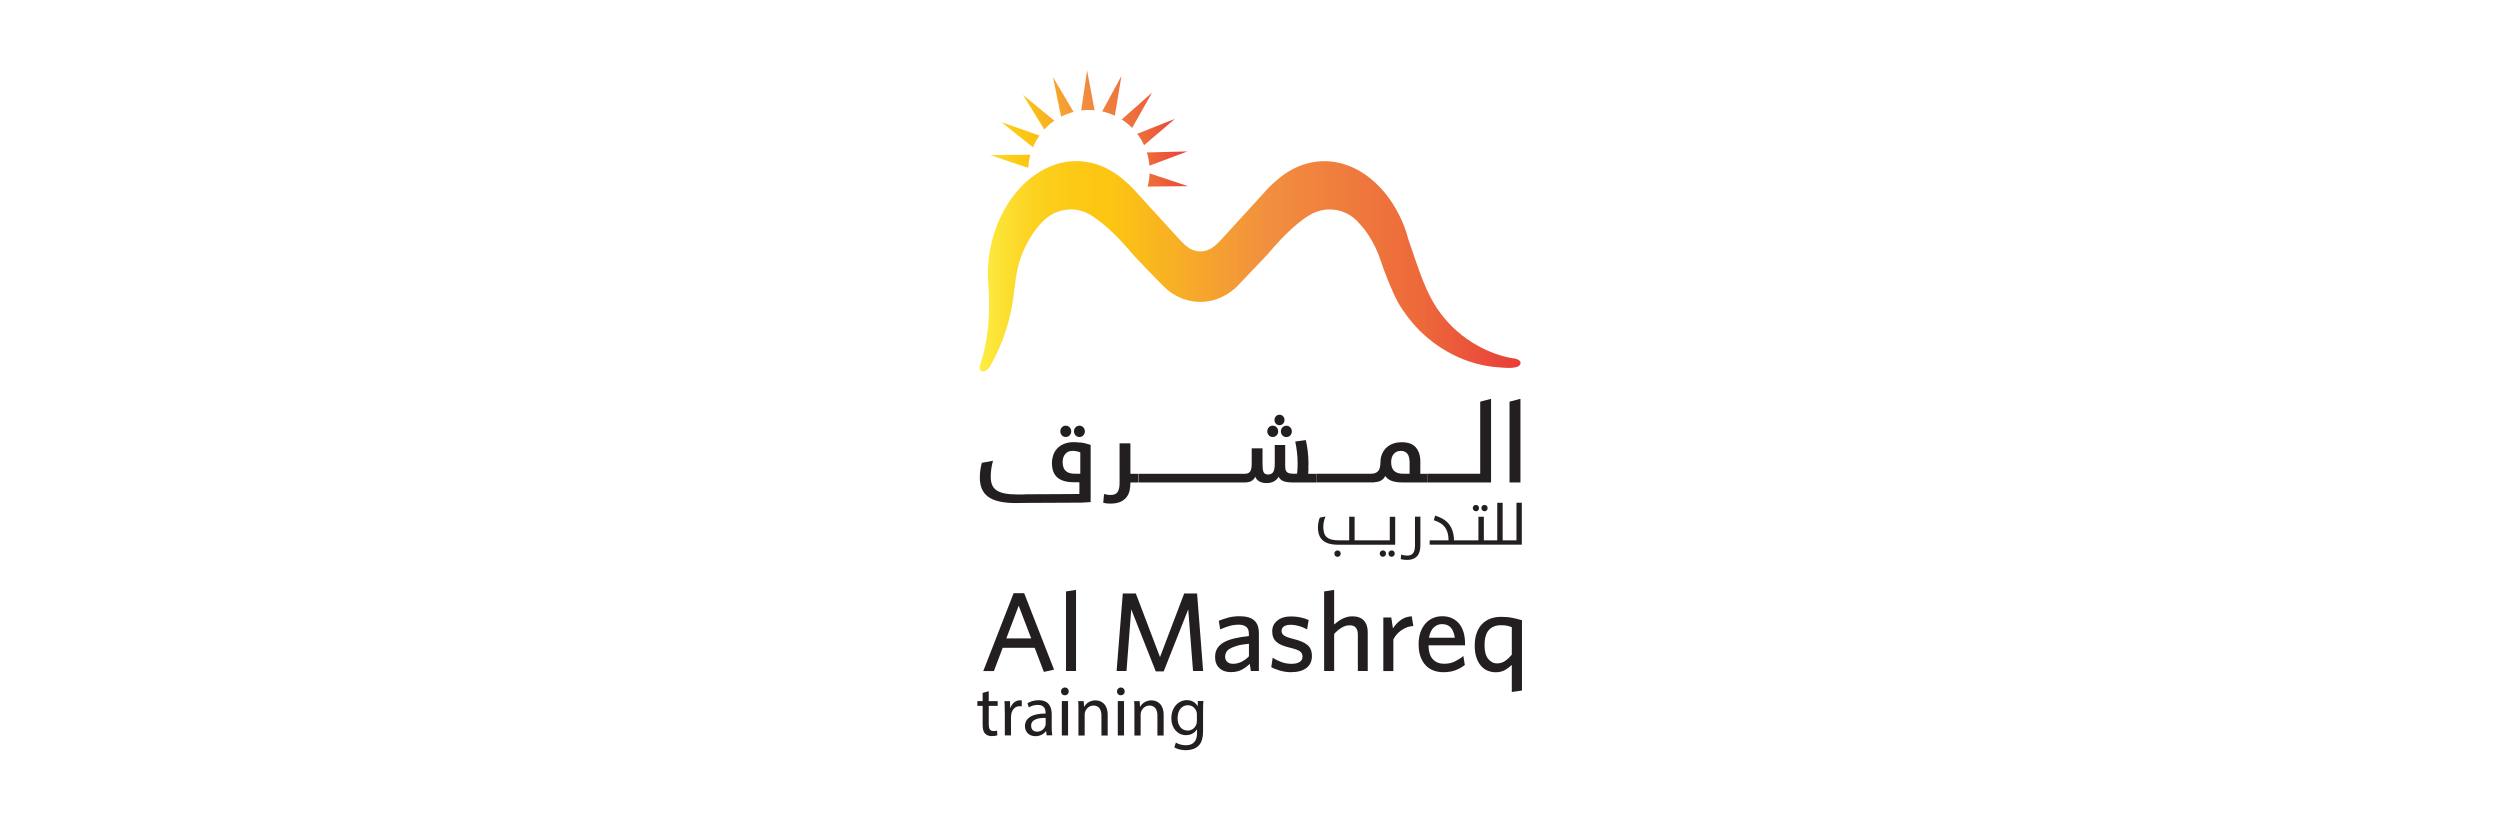 <?xml version="1.0" encoding="UTF-8"?>
<svg xmlns="http://www.w3.org/2000/svg" xmlns:xlink="http://www.w3.org/1999/xlink" viewBox="0 0 364.07 119.37">
  <defs>
    <style>
      .cls-1 {
        fill: url(#linear-gradient-8);
      }

      .cls-2 {
        fill: url(#linear-gradient-7);
      }

      .cls-3 {
        fill: url(#linear-gradient-5);
      }

      .cls-4 {
        fill: url(#linear-gradient-6);
      }

      .cls-5 {
        fill: url(#linear-gradient-9);
      }

      .cls-6 {
        fill: url(#linear-gradient-4);
      }

      .cls-7 {
        fill: url(#linear-gradient-3);
      }

      .cls-8 {
        fill: url(#linear-gradient-2);
      }

      .cls-9 {
        fill: #231f20;
      }

      .cls-10 {
        fill: url(#linear-gradient);
      }

      .cls-11 {
        isolation: isolate;
      }

      .cls-12 {
        mix-blend-mode: multiply;
      }

      .cls-13 {
        fill: url(#linear-gradient-10);
      }

      .cls-14 {
        fill: url(#linear-gradient-11);
      }
    </style>
    <linearGradient id="linear-gradient" x1="142.69" y1="38.79" x2="221.47" y2="38.79" gradientUnits="userSpaceOnUse">
      <stop offset="0" stop-color="#fcee43"/>
      <stop offset=".04" stop-color="#fce133"/>
      <stop offset=".1" stop-color="#fcd221"/>
      <stop offset=".17" stop-color="#fcc915"/>
      <stop offset=".24" stop-color="#fcc612"/>
      <stop offset=".53" stop-color="#f28f3f"/>
      <stop offset=".82" stop-color="#ed683b"/>
      <stop offset="1" stop-color="#e83e39"/>
    </linearGradient>
    <linearGradient id="linear-gradient-2" x1="-2.27" y1="1563.37" x2="26.94" y2="1563.37" gradientTransform="translate(-153.21 -1507.08) rotate(-11.05)" xlink:href="#linear-gradient"/>
    <linearGradient id="linear-gradient-3" x1="-2.28" y1="1566.91" x2="26.94" y2="1566.91" gradientTransform="translate(-153.21 -1507.08) rotate(-11.05)" xlink:href="#linear-gradient"/>
    <linearGradient id="linear-gradient-4" x1="-2.27" y1="1556.22" x2="26.94" y2="1556.22" gradientTransform="translate(-153.21 -1507.08) rotate(-11.05)" xlink:href="#linear-gradient"/>
    <linearGradient id="linear-gradient-5" x1="-2.27" y1="1559.82" x2="26.94" y2="1559.82" gradientTransform="translate(-153.21 -1507.08) rotate(-11.05)" xlink:href="#linear-gradient"/>
    <linearGradient id="linear-gradient-6" x1="-2.27" y1="1556.22" x2="26.94" y2="1556.22" gradientTransform="translate(-153.21 -1507.08) rotate(-11.05)" xlink:href="#linear-gradient"/>
    <linearGradient id="linear-gradient-7" x1="-2.27" y1="1559.82" x2="26.94" y2="1559.82" gradientTransform="translate(-153.21 -1507.08) rotate(-11.05)" xlink:href="#linear-gradient"/>
    <linearGradient id="linear-gradient-8" x1="-2.27" y1="1551.93" x2="26.93" y2="1551.93" gradientTransform="translate(-153.21 -1507.08) rotate(-11.05)" xlink:href="#linear-gradient"/>
    <linearGradient id="linear-gradient-9" x1="-2.27" y1="1553.48" x2="26.94" y2="1553.48" gradientTransform="translate(-153.21 -1507.08) rotate(-11.05)" xlink:href="#linear-gradient"/>
    <linearGradient id="linear-gradient-10" x1="-2.28" y1="1551.93" x2="26.94" y2="1551.93" gradientTransform="translate(-153.21 -1507.08) rotate(-11.05)" xlink:href="#linear-gradient"/>
    <linearGradient id="linear-gradient-11" x1="-2.27" y1="1553.48" x2="26.93" y2="1553.48" gradientTransform="translate(-153.21 -1507.08) rotate(-11.05)" xlink:href="#linear-gradient"/>
  </defs>
  <g class="cls-11">
    <g id="Layer_1" data-name="Layer 1">
      <g>
        <g>
          <g>
            <path class="cls-9" d="M143.99,100.66v1.44h1.3v.69h-1.3v2.7c0,.62.18.97.68.97.24,0,.41-.03.53-.06l.04.68c-.18.07-.45.12-.81.12-.42,0-.76-.13-.98-.38-.26-.27-.35-.71-.35-1.3v-2.73h-.77v-.69h.77v-1.2l.89-.24Z"/>
            <path class="cls-9" d="M146.32,103.66c0-.59-.01-1.1-.04-1.56h.8l.03.98h.04c.23-.67.78-1.1,1.39-1.1.1,0,.17.01.26.03v.86c-.09-.02-.19-.03-.31-.03-.64,0-1.1.49-1.22,1.17-.02.12-.04.27-.04.42v2.66h-.9v-3.44Z"/>
            <path class="cls-9" d="M152.42,107.1l-.07-.63h-.03c-.28.39-.82.74-1.53.74-1.01,0-1.53-.71-1.53-1.44,0-1.21,1.08-1.87,3.01-1.86v-.1c0-.41-.11-1.16-1.14-1.16-.47,0-.95.14-1.3.37l-.21-.6c.41-.27,1.01-.45,1.64-.45,1.53,0,1.9,1.05,1.9,2.05v1.87c0,.43.02.86.08,1.2h-.83ZM152.28,104.55c-.99-.02-2.12.16-2.12,1.13,0,.59.39.87.86.87.65,0,1.06-.41,1.21-.84.03-.09.05-.2.05-.29v-.87Z"/>
            <path class="cls-9" d="M155.64,100.69c0,.31-.22.56-.58.56-.32,0-.55-.25-.55-.56s.24-.57.57-.57.56.25.56.57ZM154.63,107.1v-5h.91v5h-.91Z"/>
            <path class="cls-9" d="M157.05,103.45c0-.52,0-.94-.04-1.35h.81l.05.83h.02c.25-.48.83-.94,1.65-.94.69,0,1.77.41,1.77,2.13v2.99h-.91v-2.88c0-.81-.3-1.48-1.16-1.48-.6,0-1.06.42-1.22.93-.04.11-.06.27-.06.42v3.01h-.91v-3.65Z"/>
            <path class="cls-9" d="M163.79,100.69c0,.31-.22.56-.58.56-.32,0-.55-.25-.55-.56s.24-.57.57-.57.56.25.56.57ZM162.78,107.1v-5h.91v5h-.91Z"/>
            <path class="cls-9" d="M165.2,103.45c0-.52,0-.94-.04-1.35h.81l.05.83h.02c.25-.48.83-.94,1.65-.94.69,0,1.77.41,1.77,2.13v2.99h-.91v-2.88c0-.81-.3-1.48-1.16-1.48-.6,0-1.06.42-1.22.93-.04.11-.06.27-.06.42v3.01h-.91v-3.65Z"/>
            <path class="cls-9" d="M175.24,102.1c-.02.36-.04.77-.04,1.37v2.9c0,1.15-.23,1.85-.71,2.28-.49.45-1.19.6-1.82.6-.6,0-1.26-.15-1.66-.42l.23-.69c.33.21.85.39,1.47.39.93,0,1.61-.49,1.61-1.75v-.56h-.02c-.28.46-.82.84-1.59.84-1.24,0-2.13-1.05-2.13-2.44,0-1.7,1.11-2.66,2.25-2.66.87,0,1.34.46,1.56.87h.02l.04-.75h.79ZM174.3,104.07c0-.15-.01-.29-.05-.41-.17-.53-.61-.96-1.27-.96-.87,0-1.49.73-1.49,1.89,0,.98.5,1.8,1.48,1.8.56,0,1.06-.35,1.26-.93.05-.16.07-.33.07-.49v-.9Z"/>
          </g>
          <g class="cls-12">
            <path class="cls-9" d="M194.78,80.16c-.13,0-.24.04-.33.13-.09.09-.13.2-.13.33s.04.24.13.34c.09.09.2.13.33.13s.24-.05.33-.13c.09-.09.13-.2.13-.34s-.04-.24-.13-.33c-.09-.09-.2-.13-.33-.13Z"/>
            <path class="cls-9" d="M201.38,80.16c-.13,0-.23.04-.32.13-.09.09-.13.2-.13.32,0,.13.04.25.13.34.09.09.2.13.32.13.13,0,.24-.05.33-.13.09-.09.13-.2.13-.34s-.04-.24-.13-.33c-.09-.09-.19-.13-.33-.13Z"/>
            <path class="cls-9" d="M202.65,80.16c-.13,0-.23.04-.32.13-.09.09-.13.2-.13.32,0,.13.05.25.13.34.09.09.2.13.32.13s.24-.05.33-.13c.09-.09.13-.2.13-.34s-.04-.24-.13-.33-.19-.13-.33-.13Z"/>
            <path class="cls-9" d="M202.38,78.69h-5.11v-3.44h-.79v3.44h-1.46c-.45,0-.82-.04-1.12-.12-.3-.08-.53-.21-.71-.37-.18-.16-.3-.37-.37-.62-.07-.25-.11-.54-.11-.87,0-.24.03-.5.09-.78.06-.27.14-.51.24-.71l-.83.15c-.08.17-.15.38-.2.65-.05.27-.08.53-.08.79,0,.41.05.78.17,1.09.11.31.29.58.53.79.24.21.55.37.93.48.38.11.84.16,1.38.16h8.24v-4.07h-.79v3.44Z"/>
            <path class="cls-9" d="M206.06,79.44c0,.28-.03.52-.08.71-.05.19-.13.34-.23.45-.1.11-.22.19-.36.24-.14.05-.3.07-.47.07-.31,0-.6-.05-.86-.15l-.08.66c.13.04.27.06.42.09.15.02.31.03.47.03.38,0,.7-.06.96-.17.26-.11.46-.27.61-.46.15-.2.26-.43.32-.69.06-.27.09-.55.09-.86v-4.12h-.79v4.18Z"/>
            <path class="cls-9" d="M214.93,74.46c.13,0,.24-.04.33-.14.08-.09.13-.2.13-.33s-.04-.24-.13-.33c-.09-.09-.19-.13-.33-.13s-.23.04-.32.13c-.09.09-.13.2-.13.32,0,.13.04.24.13.33.09.09.19.14.32.14Z"/>
            <path class="cls-9" d="M216.19,74.46c.12,0,.23-.04.32-.14.09-.09.13-.2.13-.33s-.04-.24-.13-.33c-.09-.09-.19-.13-.32-.13-.13,0-.24.04-.33.13-.09.09-.13.2-.13.32,0,.13.04.24.13.33.08.09.19.14.33.14Z"/>
            <path class="cls-9" d="M220.84,73.22v5.47h-2.01v-5.47h-.79v5.47h-1.95v-3.44h-.79v3.44h-3.56c0-.51-.08-.96-.2-1.34-.12-.39-.3-.72-.52-1.01-.23-.29-.51-.54-.84-.74-.34-.2-.73-.38-1.18-.52l-.2.68c.38.11.7.26.97.43.27.17.49.38.67.61.17.24.3.51.38.82.08.31.13.67.13,1.07h-2.75v.63h13.42v-6.11h-.79Z"/>
          </g>
          <g class="cls-12">
            <path class="cls-9" d="M157.35,64.46c-.3-.04-.63-.07-.99-.07-.55,0-1.03.09-1.43.26-.4.17-.73.39-.98.67-.26.28-.45.6-.57.97-.12.37-.19.75-.19,1.14,0,.43.06.82.17,1.16.12.35.3.64.55.88.25.24.58.43.99.56.41.13.9.2,1.48.2h.81v1.71c-.22.02-7.46.03-7.68.04-.19.02-.4.03-.64.03-.23,0-.45,0-.67,0-.74,0-1.37-.05-1.87-.15-.5-.1-.91-.25-1.21-.46-.3-.21-.52-.48-.65-.81-.13-.33-.19-.73-.19-1.2,0-.36.03-.73.08-1.12.06-.39.14-.78.25-1.17l-1.63.3c-.1.36-.17.72-.22,1.08-.05.37-.07.72-.07,1.06,0,.63.1,1.18.29,1.64.2.46.5.85.92,1.16.42.31.96.54,1.63.69.67.15,1.47.23,2.42.23.38,0,.8,0,1.25-.02.45-.01,7.89-.03,8.28-.04.45-.02.91-.05,1.35-.08v-8.33c-.22-.07-.46-.14-.72-.21-.23-.06-.5-.11-.8-.15ZM157.32,68.99h-.77c-.62,0-1.08-.14-1.37-.43-.29-.29-.43-.71-.43-1.27,0-.47.12-.87.38-1.17.25-.31.6-.46,1.06-.46.17,0,.32.01.46.04.14.02.26.05.36.07.11.03.21.07.31.11v3.11Z"/>
            <path class="cls-9" d="M157.2,63.64c.22,0,.41-.08.56-.24.15-.16.23-.35.23-.58s-.08-.43-.23-.59c-.15-.16-.34-.24-.56-.24s-.42.08-.57.24c-.15.16-.23.36-.23.58s.08.43.23.59c.15.16.34.24.57.24Z"/>
            <path class="cls-9" d="M155.2,63.64c.23,0,.42-.08.57-.24.15-.16.23-.35.23-.58s-.08-.43-.23-.59c-.15-.16-.34-.24-.57-.24s-.41.08-.56.24c-.15.16-.23.36-.23.58s.08.43.23.59c.15.16.34.24.56.24Z"/>
            <path class="cls-9" d="M164.62,64.56h-1.58v5.82c0,.33-.03.6-.09.82-.06.21-.14.39-.25.52-.11.13-.24.23-.41.28-.16.05-.34.08-.54.08s-.37-.01-.52-.04c-.16-.03-.31-.06-.45-.1l-.12,1.28c.14.04.3.07.47.09.17.02.35.03.53.03.61,0,1.1-.08,1.49-.25.38-.17.68-.4.9-.68.22-.28.37-.6.45-.97.08-.36.12-.74.12-1.13v-.05h1.17v-1.26h-1.17v-4.43Z"/>
            <path class="cls-9" d="M186.53,62.82c0,.23.08.43.23.59.15.16.34.24.58.24s.41-.08.56-.24c.15-.16.23-.35.23-.58s-.08-.43-.23-.59c-.15-.16-.34-.24-.56-.24s-.42.08-.58.24c-.15.16-.23.36-.23.58Z"/>
            <path class="cls-9" d="M186.33,61.92c.21,0,.38-.07.52-.22.14-.15.21-.33.21-.54s-.07-.39-.21-.54c-.14-.15-.31-.22-.52-.22s-.38.07-.52.22c-.14.15-.21.33-.21.54s.07.39.21.54c.14.15.31.22.52.22Z"/>
            <path class="cls-9" d="M185.34,63.64c.23,0,.42-.08.57-.24.15-.16.23-.35.23-.58s-.08-.43-.23-.59c-.15-.16-.34-.24-.57-.24s-.41.08-.56.24c-.15.16-.23.36-.23.58s.08.43.23.59c.15.16.34.24.56.24Z"/>
            <path class="cls-9" d="M190.53,68.2c.01-.27.02-.52.02-.76,0-.61-.04-1.19-.11-1.77-.07-.57-.16-1.1-.28-1.59l-1.54.22c.1.46.19.96.25,1.51.07.55.1,1.13.1,1.73,0,.19,0,.41-.02.68-.01.27-.03.53-.07.77h-.31c-.28,0-.51-.01-.69-.04-.18-.03-.32-.08-.43-.17-.11-.09-.18-.2-.23-.35-.04-.15-.06-.35-.06-.59v-3.04h-1.52v2.74c0,.59-.08.99-.24,1.22-.17.22-.4.34-.71.34-.18,0-.33-.03-.44-.09-.11-.06-.19-.15-.25-.28-.05-.12-.09-.29-.11-.49-.02-.2-.03-.43-.03-.71v-2.24h-1.58v2.2c0,.3-.02.55-.06.74-.04.19-.1.35-.19.46-.09.11-.2.19-.33.24-.13.04-.3.07-.49.07h-10.82.52-5.08v1.26h5.08-.52,10.81c.44,0,.79-.07,1.04-.21.25-.14.44-.35.56-.64.1.29.29.52.58.69.29.17.63.25,1.01.25.48,0,.87-.09,1.17-.27.3-.18.51-.4.63-.66.09.17.19.31.32.41.12.11.27.19.45.26.18.06.38.11.62.13.24.03.51.04.83.04h3.27v-1.26h-1.17c.02-.27.03-.53.04-.8Z"/>
            <path class="cls-9" d="M206.84,67.19c0-.85-.22-1.52-.65-2.03-.43-.5-1.12-.76-2.05-.76-.52,0-.97.08-1.36.24-.39.16-.72.38-.98.65-.26.28-.45.59-.58.94-.13.35-.19.72-.19,1.11,0,.32-.03.58-.09.79-.06.21-.16.39-.28.51-.12.12-.27.21-.44.27-.17.05-.37.08-.59.08h-7.94v1.26h8.4v-.02c.42-.03.77-.1,1.01-.24.3-.17.51-.4.62-.68.1.14.22.26.35.38.13.11.3.21.5.3.2.09.45.15.74.2.29.05.65.07,1.08.07h3.46v-1.26h-1.01v-1.8ZM205.29,68.99h-.91c-.62,0-1.07-.14-1.36-.42-.29-.28-.43-.71-.43-1.28,0-.47.12-.87.37-1.17.25-.31.6-.46,1.05-.46.4,0,.72.14.94.41.22.27.33.71.33,1.31v1.61Z"/>
            <polygon class="cls-9" points="215.56 68.99 214.29 68.99 214.07 68.99 207.85 68.99 207.85 70.26 214.07 70.26 214.29 70.26 217.14 70.26 217.14 58.08 215.56 58.49 215.56 68.99"/>
            <polygon class="cls-9" points="219.83 58.49 219.83 70.26 221.42 70.26 221.42 58.08 219.83 58.49"/>
          </g>
        </g>
        <g>
          <path class="cls-9" d="M152.01,97.84l-1.33-3.5h-4.66l-1.28,3.39h-1.55l4.42-11.34h1.54l4.35,11.13-1.49.33ZM148.35,88.21l-1.8,4.76h3.62l-1.82-4.76Z"/>
          <path class="cls-9" d="M155.24,97.72v-11.59l1.46-.23v11.82h-1.46Z"/>
          <path class="cls-9" d="M173.74,97.72l-.7-8.98-3.57,9.03h-1.16l-3.57-9.03-.69,8.98h-1.44l.9-11.29h1.9l3.52,9.26,3.52-9.26h1.88l.88,11.29h-1.47Z"/>
          <path class="cls-9" d="M182.16,97.72l-.16-1.05c-.32.32-.69.6-1.13.84-.44.24-.97.37-1.62.37-.71,0-1.27-.2-1.68-.59-.41-.39-.62-.92-.62-1.59,0-.49.1-.91.31-1.26.21-.34.52-.64.93-.88.41-.24.93-.43,1.54-.58.61-.15,1.33-.27,2.14-.35v-.33c0-.49-.13-.84-.4-1.03-.27-.2-.63-.3-1.08-.3-.48,0-.94.07-1.39.2-.45.13-.88.3-1.31.49l-.2-1.26c.47-.18.94-.34,1.41-.47.47-.12,1.01-.19,1.62-.19.96,0,1.67.2,2.12.6.46.4.69,1.03.69,1.91v5.47h-1.18ZM181.88,93.75c-.72.07-1.3.16-1.75.3-.45.13-.8.28-1.06.44-.26.16-.43.34-.52.54-.09.2-.14.39-.14.59,0,.32.1.57.3.76.2.19.49.29.86.29.42,0,.83-.1,1.23-.29.39-.2.76-.46,1.08-.8v-1.82Z"/>
          <path class="cls-9" d="M190.27,97.26c-.52.42-1.29.63-2.3.63-.52,0-1.05-.08-1.56-.23-.52-.15-.95-.32-1.28-.51l.21-1.37c.37.25.79.45,1.25.63.46.17.96.26,1.5.26.5,0,.89-.09,1.17-.27.28-.18.42-.43.42-.76,0-.17-.03-.33-.09-.46-.06-.13-.16-.25-.3-.34-.14-.1-.33-.19-.57-.27-.24-.08-.54-.17-.88-.25-.46-.11-.85-.23-1.18-.37-.33-.14-.59-.3-.79-.48-.2-.19-.35-.4-.45-.65-.1-.25-.15-.55-.15-.9,0-.62.24-1.13.74-1.54.49-.41,1.16-.61,2.01-.61.49,0,.95.05,1.37.14.43.09.82.22,1.19.38l-.23,1.37c-.35-.2-.73-.36-1.14-.48-.41-.12-.82-.19-1.23-.19-.45,0-.78.08-1.01.24-.22.16-.34.38-.34.66,0,.26.12.48.35.65.23.17.66.33,1.27.48.48.12.9.25,1.25.39.35.14.65.31.88.5.23.19.4.42.51.69.11.27.16.58.16.96,0,.72-.26,1.29-.78,1.71Z"/>
          <path class="cls-9" d="M197.74,97.72v-5.32c0-.4-.09-.73-.28-.97-.18-.25-.49-.37-.92-.37-.38,0-.77.11-1.15.34-.39.23-.76.53-1.1.92v5.4h-1.46v-11.59l1.46-.23v5.04c.16-.14.34-.28.53-.42.19-.14.4-.27.61-.38.22-.11.45-.21.7-.28.25-.07.52-.11.8-.11.74,0,1.3.2,1.68.61.38.41.57.97.57,1.68v5.68h-1.46Z"/>
          <path class="cls-9" d="M204.89,91.36c-.29.11-.57.25-.82.43-.25.17-.48.38-.67.6-.2.23-.36.47-.49.74v4.6h-1.46v-7.81h1.16l.24,1.59c.28-.45.65-.84,1.1-1.19.45-.34.99-.53,1.64-.57l.23,1.41c-.33.02-.64.09-.93.19Z"/>
          <path class="cls-9" d="M213.33,93.98h-5.3c.02.92.23,1.6.64,2.03.4.44.95.65,1.64.65.57,0,1.07-.1,1.51-.31.43-.21.87-.48,1.29-.82l.21,1.31c-.42.33-.88.58-1.38.77-.51.19-1.09.28-1.74.28-.51,0-.99-.08-1.42-.24-.44-.16-.82-.4-1.14-.74-.33-.33-.58-.76-.77-1.27-.19-.51-.28-1.13-.28-1.85,0-.62.09-1.18.26-1.69.17-.5.42-.93.72-1.28.3-.35.67-.62,1.09-.8.42-.19.88-.28,1.36-.28.57,0,1.06.1,1.48.31.42.21.77.49,1.04.83.27.35.47.76.61,1.25.13.48.2.99.2,1.52v.31ZM211.29,91.41c-.29-.34-.73-.52-1.29-.52-.46,0-.86.16-1.2.48-.34.32-.58.82-.7,1.5h3.76c-.09-.63-.28-1.12-.57-1.47Z"/>
          <path class="cls-9" d="M220.16,100.77v-3.94c-.26.26-.58.5-.96.73-.38.22-.84.34-1.37.34-.43,0-.83-.08-1.19-.23-.37-.15-.7-.39-.97-.71-.28-.32-.5-.72-.66-1.2-.16-.48-.25-1.05-.25-1.7,0-.71.09-1.33.28-1.86.19-.53.45-.97.79-1.32.34-.35.74-.61,1.21-.79.47-.17.99-.26,1.55-.26s1.12.04,1.58.13c.46.09.95.21,1.47.36v10.24l-1.46.21ZM220.16,91.33c-.25-.09-.49-.16-.71-.21-.22-.05-.51-.07-.87-.07-.77,0-1.35.24-1.77.71-.41.47-.62,1.21-.62,2.22,0,.86.17,1.52.52,1.96.35.44.78.67,1.31.67.42,0,.8-.12,1.16-.36.36-.24.68-.55.98-.92v-3.99Z"/>
        </g>
        <g>
          <path class="cls-10" d="M220.47,52.2c-.05,0-.1-.01-.16-.02-1.57-.26-3.43-.87-5.3-1.94-1.87-1.07-3.77-2.63-5.28-4.69-1.51-1.98-2.57-4.65-3.6-7.67-.2-.57-.4-1.16-.6-1.75-.14-.4-.28-.81-.42-1.22-.09-.34-.18-.68-.29-1.02-.38-1.18-.9-2.37-1.57-3.52-1.08-1.89-2.52-3.57-4.29-4.85-1.08-.76-2.35-1.42-3.84-1.78-1.47-.37-3.16-.37-4.74.06-1.58.42-2.99,1.23-4.14,2.18-.65.53-1.27,1.1-1.84,1.72-.15.16-.29.33-.43.49-.82.9-1.64,1.8-2.47,2.7-.31.35-.63.69-.94,1.03-.57.62-1.13,1.24-1.7,1.86-.28.31-.57.62-.86.94-.75.82-1.51,1.62-2.58,1.83-.48.09-.97.08-1.44-.05-.98-.28-1.69-1.06-2.35-1.78-.29-.31-.57-.62-.86-.94-.56-.61-1.12-1.22-1.68-1.84-.32-.35-.65-.71-.97-1.06-.82-.9-1.64-1.8-2.47-2.7-.14-.16-.27-.32-.42-.47-.28-.3-.56-.59-.86-.87-.32-.3-.66-.59-1-.87-1.15-.95-2.56-1.76-4.14-2.18-.17-.05-.34-.08-.51-.12-1.42-.3-2.91-.27-4.23.06-1.48.36-2.76,1.02-3.84,1.78-2.83,2.03-4.78,5.09-5.85,8.38-.63,1.98-.93,3.94-.94,5.8-.01.84.05,1.67.12,2.51.06.75.05,1.47.06,2.17,0,2.81-.34,5.28-.86,7.26-.15.56-.31,1.09-.47,1.58,0,0-.2.88.35.88.33,0,.59-.14.81-.36.1-.1.19-.21.27-.34.21-.36.42-.73.63-1.14,1.01-1.95,2.01-4.49,2.58-7.55.26-1.37.37-2.73.57-4.1.12-.82.29-1.65.53-2.44.25-.84.58-1.66.97-2.44.65-1.3,1.51-2.55,2.54-3.57h.01c1.01-1.01,2.41-1.65,3.97-1.65.99,0,1.92.26,2.72.71.1.05.19.11.28.17.05.03.09.06.14.09.91.62,1.77,1.29,2.58,2.04.93.86,1.8,1.78,2.63,2.74.12.14.24.28.36.42.25.3.52.58.78.86.18.19.37.38.55.58.18.19.37.38.55.58.25.26.5.53.75.79.36.38.72.75,1.09,1.12.3.3.59.6.89.9.22.22.45.45.69.66.29.25.61.48.94.68.49.3,1.02.55,1.57.74.16.06.33.1.5.15,3.64.93,6.24-1.11,7.14-1.97.07-.07.14-.15.21-.22.75-.78,1.5-1.57,2.24-2.35.7-.73,1.4-1.46,2.09-2.2h0s0,0,0,0c1.98-2.37,4.04-4.41,5.98-5.62v.02c.88-.56,1.91-.89,3.02-.89,1.74,0,3.29.79,4.31,2.04h.02c.87.93,1.6,2.04,2.17,3.17.21.42.4.85.58,1.29.09.23.17.45.25.68.32.97.67,1.91,1.04,2.85.14.35.27.67.42,1.02.24.55.47,1.11.73,1.65.13.27.27.54.41.8.22.39.44.75.69,1.12.24.35.49.7.75,1.04.2.26.41.52.61.76.35.41.71.81,1.1,1.21,1.72,1.71,3.61,2.95,5.46,3.8.58.27,1.16.5,1.72.69,1.46.5,2.98.81,4.53.89.59.03,3.01.35,3.01-.69,0-.49-1-.65-1-.65Z"/>
          <g>
            <path class="cls-8" d="M167.39,24.13l5.53-2.08-5.9.15c.1.31.18.62.24.95.06.33.11.65.13.97Z"/>
            <path class="cls-7" d="M173.02,27.12l-5.6-1.87c-.03.66-.13,1.3-.3,1.92l5.9-.06Z"/>
            <path class="cls-6" d="M164.87,18.63l2.9-5.14-4.42,3.91c.55.35,1.06.76,1.52,1.23Z"/>
            <path class="cls-3" d="M171.1,17.31l-5.49,2.17c.39.51.73,1.07,1,1.67l4.49-3.84Z"/>
            <path class="cls-4" d="M145.81,17.78l4.62,3.67c.25-.6.57-1.18.95-1.71l-5.57-1.96Z"/>
            <path class="cls-2" d="M144.15,22.58l5.6,1.87c.03-.66.13-1.3.3-1.92l-5.9.06Z"/>
            <path class="cls-1" d="M153.34,11.21l1.18,5.79c.57-.29,1.18-.53,1.82-.7l-3-5.09Z"/>
            <path class="cls-5" d="M163.33,11.03l-2.82,5.19c.64.14,1.26.36,1.84.63l.97-5.82Z"/>
            <path class="cls-13" d="M159.4,16.05l-1.09-5.8-.86,5.84c.66-.09,1.31-.1,1.95-.04Z"/>
            <path class="cls-14" d="M153.55,17.58l-4.56-3.75,3.09,5.03c.44-.48.93-.91,1.47-1.28Z"/>
          </g>
        </g>
      </g>
    </g>
  </g>
</svg>